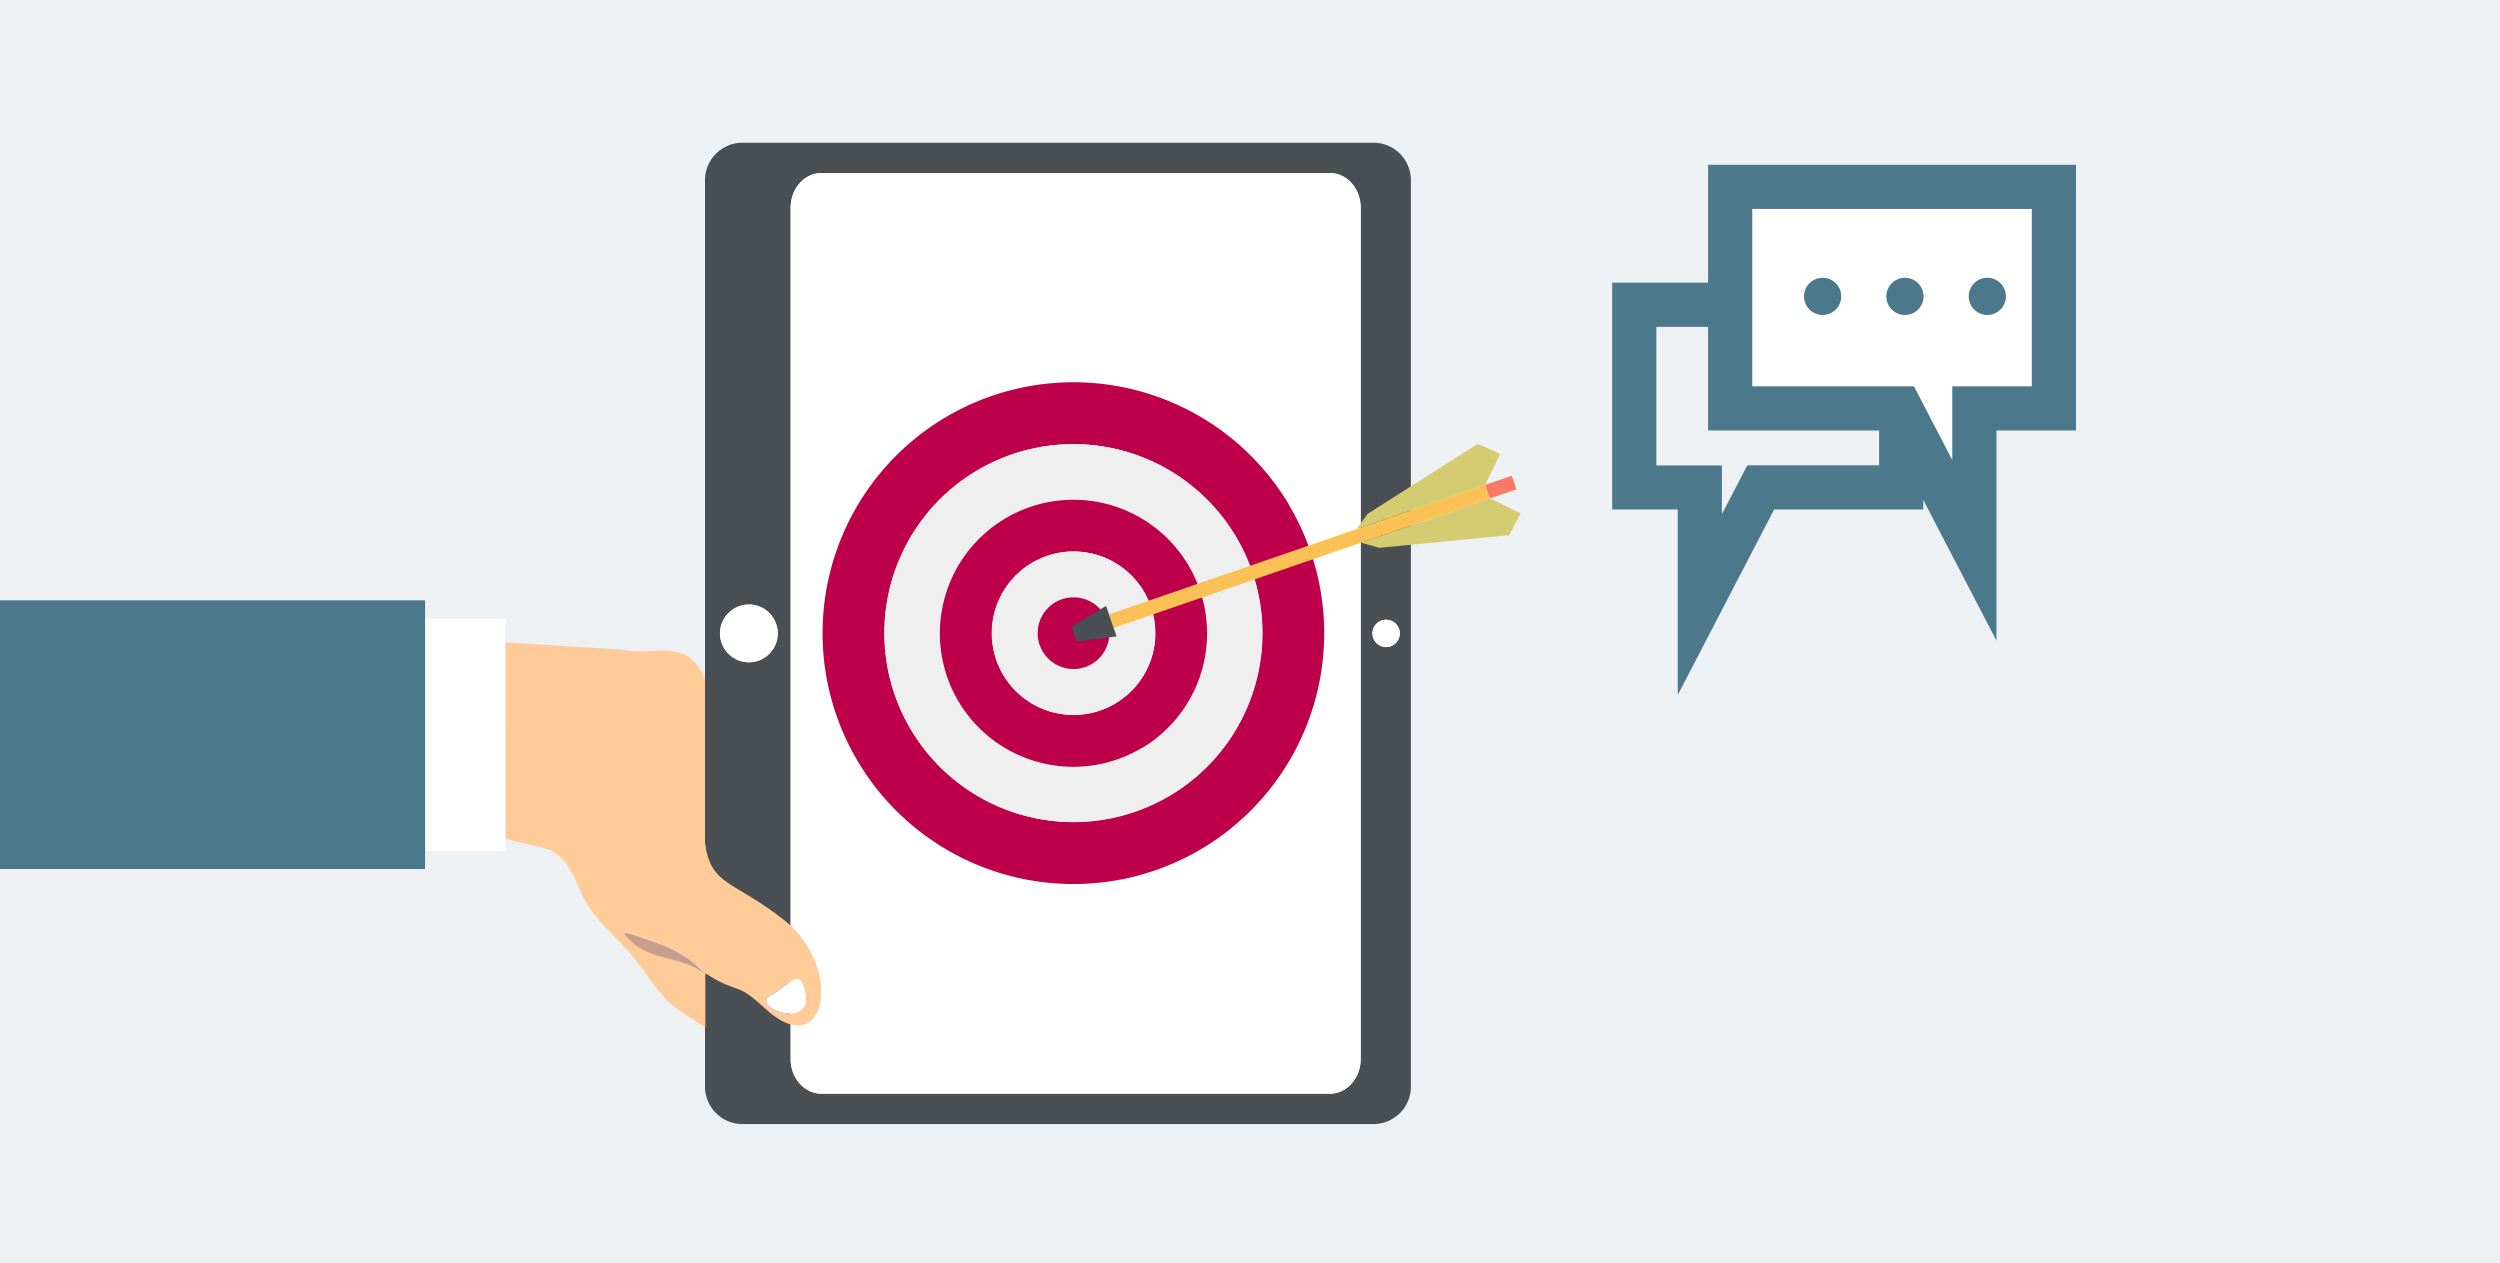 <?xml version="1.0" encoding="UTF-8"?>
<svg xmlns="http://www.w3.org/2000/svg" xmlns:xlink="http://www.w3.org/1999/xlink" id="Ebene_1" data-name="Ebene 1" viewBox="0 0 566 286">
  <defs>
    <style>.cls-1{fill:none;}.cls-2{fill:#edf1f3;}.cls-3{clip-path:url(#clip-path);}.cls-4{fill:#4a4f54;}.cls-5{fill:#fff;}.cls-6{fill:#be004a;}.cls-7{fill:#efefef;}.cls-8{fill:#fb7866;}.cls-9{fill:#d5cb70;}.cls-10{fill:#fbc154;}.cls-11{fill:#ffcb98;}.cls-12{fill:#c89d8b;}.cls-13{fill:#4c788c;}</style>
    <clipPath id="clip-path">
      <rect class="cls-1" y="-1" width="566" height="286"></rect>
    </clipPath>
  </defs>
  <title>Beratung</title>
  <rect class="cls-2" width="566" height="286"></rect>
  <g class="cls-3">
    <path class="cls-4" d="M313.73,140.3a3.1,3.1,0,1,0,3.19,3.1,3.15,3.15,0,0,0-3.19-3.1m-144,9.64A6.54,6.54,0,1,0,163,143.4a6.64,6.64,0,0,0,6.74,6.54M319.43,40.65v205.5a8.49,8.49,0,0,1-8.59,8.34H168.2a8.49,8.49,0,0,1-8.59-8.34V40.65a8.5,8.5,0,0,1,8.59-8.34H310.84a8.49,8.49,0,0,1,8.59,8.34M179,47V239.78c0,4.3,3.12,7.83,6.94,7.83H301.12c3.82,0,6.94-3.53,6.94-7.83V47c0-4.3-3.12-7.82-6.94-7.82H185.94c-3.82,0-6.94,3.52-6.94,7.82"></path>
    <path class="cls-5" d="M169.78,136.86A6.54,6.54,0,1,1,163,143.4a6.64,6.64,0,0,1,6.74-6.54"></path>
    <path class="cls-5" d="M179,239.78V47c0-4.3,3.12-7.82,6.94-7.82H301.12c3.82,0,6.94,3.52,6.94,7.82V239.78c0,4.3-3.12,7.83-6.94,7.83H185.94c-3.82,0-6.94-3.53-6.94-7.83"></path>
    <path class="cls-6" d="M291.88,114.36A56.8,56.8,0,1,0,272,192.2a56.81,56.81,0,0,0,19.84-77.84m-12.05,7.16a42.78,42.78,0,1,1-58.63-15,42.79,42.79,0,0,1,58.63,15"></path>
    <path class="cls-7" d="M269.05,127.92a30.25,30.25,0,1,1-41.45-10.57,30.26,30.26,0,0,1,41.45,10.57m-4.17,52.23a42.78,42.78,0,1,0-58.63-15,42.79,42.79,0,0,0,58.63,15"></path>
    <path class="cls-6" d="M259,133.92a18.5,18.5,0,1,1-25.36-6.47A18.5,18.5,0,0,1,259,133.92m-.47,35.45A30.25,30.25,0,1,0,217,158.8a30.26,30.26,0,0,0,41.45,10.57"></path>
    <path class="cls-7" d="M250,139.22a8.12,8.12,0,1,1-11.12-2.84A8.13,8.13,0,0,1,250,139.22m2.46,20.05a18.5,18.5,0,1,0-25.35-6.46,18.5,18.5,0,0,0,25.35,6.46"></path>
    <path class="cls-6" d="M247.18,150.34a8.12,8.12,0,1,0-11.12-2.84,8.13,8.13,0,0,0,11.12,2.84"></path>
  </g>
  <rect class="cls-8" x="336.61" y="108.63" width="6.36" height="3.23" transform="translate(-17.38 116.66) rotate(-19)"></rect>
  <polygon class="cls-9" points="344.28 116.25 337.31 112.81 308.15 122.86 312.26 124.03 341.67 121.16 344.28 116.25"></polygon>
  <polygon class="cls-10" points="308.15 122.86 337.31 112.81 336.26 109.75 307.09 119.8 251.07 139.1 251.29 139.76 251.9 141.5 252.12 142.16 308.15 122.86"></polygon>
  <polygon class="cls-9" points="307.09 119.8 336.26 109.75 339.63 102.74 334.55 100.49 309.61 116.35 307.09 119.8"></polygon>
  <polygon class="cls-4" points="251.29 139.76 251.07 139.1 250.41 137.18 242.6 141.82 243.19 143.53 243.78 145.24 252.78 144.08 252.12 142.16 251.9 141.5 251.29 139.76"></polygon>
  <g class="cls-3">
    <path class="cls-5" d="M313.73,146.5a3.1,3.1,0,1,1,3.19-3.1,3.15,3.15,0,0,1-3.19,3.1"></path>
    <path class="cls-11" d="M182.14,224c-1.41-4.94-3.42-.92-7.58,1.29-5.26,2.8,10.34,8.39,7.58-1.29m-67.72-34.07-.09-44.5,26.91,1.68c6.09,1.64,14.64-3.32,18.37,6.82v36.86c1.29,9.88,6.35,8.38,18,17.58,13.62,10.79,9.31,32.61-4.34,20-7.07-6.53-5.45-2.89-13.58-8l0,12.25c-7.38-4.71-8.52-5.18-13.52-12.27-7-9.92-11.44-10.37-15.44-20.14s-7.88-7.65-16.23-10.34m45.19,30.47c-4.67-5.23-10.18-6.69-16.7-9-2.57-.9-1.34.38-.07,1.59,4.72,4.47,11.58,3.41,16.77,7.36"></path>
    <path class="cls-5" d="M174.56,225.29c4.16-2.21,6.17-6.23,7.58-1.29,2.76,9.68-12.84,4.09-7.58,1.29"></path>
  </g>
  <rect class="cls-5" x="96.24" y="140.1" width="18.19" height="52.6"></rect>
  <g class="cls-3">
    <path class="cls-12" d="M142.91,211.45c6.52,2.26,12,3.72,16.7,9-5.19-4-12.05-2.89-16.77-7.36-1.27-1.21-2.5-2.49.07-1.59"></path>
  </g>
  <rect class="cls-13" y="135.91" width="96.24" height="60.84"></rect>
  <path class="cls-13" d="M375,74h50.43v31.35H395.59l-5.75,11.05V105.38H375Zm-10,41.35h14.84v42l21.82-42h33.77V64H365Z"></path>
  <polygon class="cls-5" points="391.71 92.46 430.29 92.46 447 124.6 447 92.46 465 92.46 465 42.31 391.71 42.31 391.71 92.46"></polygon>
  <path class="cls-13" d="M396.71,47.31H460V87.46H442v16.69l-8.68-16.69H396.71Zm-10,50.15h40.54L452,145.05V97.46h18V37.31H386.71Z"></path>
  <g class="cls-3">
    <path class="cls-13" d="M412.64,62.89a4.21,4.21,0,1,0,4.21,4.21,4.2,4.2,0,0,0-4.21-4.21"></path>
    <path class="cls-13" d="M431.28,62.89a4.21,4.21,0,1,0,4.21,4.21,4.21,4.21,0,0,0-4.21-4.21"></path>
    <path class="cls-13" d="M449.93,62.89a4.21,4.21,0,1,0,4.21,4.21,4.21,4.21,0,0,0-4.21-4.21"></path>
  </g>
</svg>
